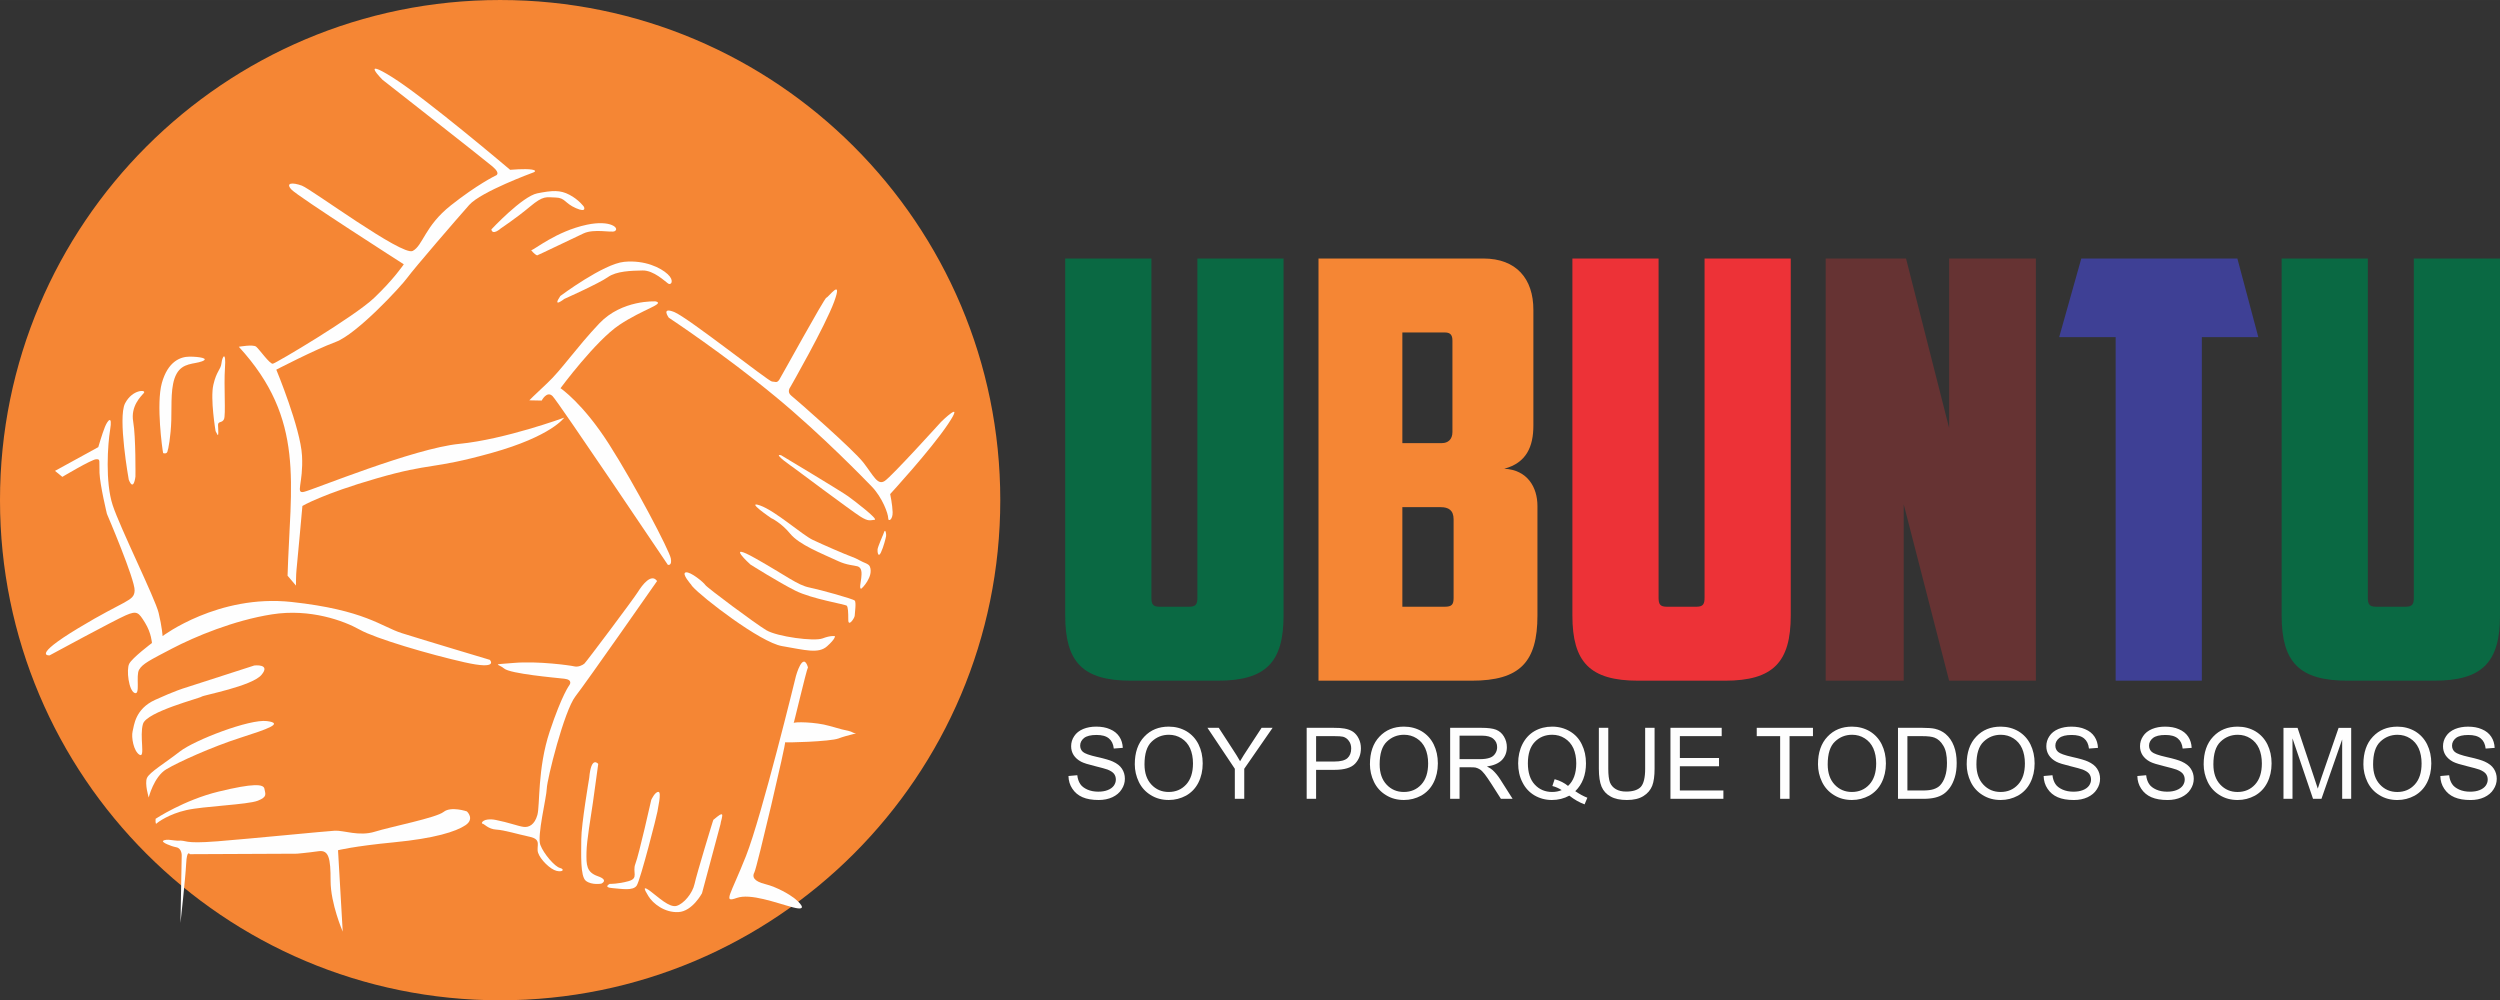 <?xml version="1.0" encoding="UTF-8"?>
<!DOCTYPE svg PUBLIC "-//W3C//DTD SVG 1.1//EN" "http://www.w3.org/Graphics/SVG/1.1/DTD/svg11.dtd">
<!-- Creator: CorelDRAW 2019 (64-Bit Versión de evaluación) -->
<svg xmlns="http://www.w3.org/2000/svg" xml:space="preserve" width="43.107mm" height="17.248mm" version="1.1" style="shape-rendering:geometricPrecision; text-rendering:geometricPrecision; image-rendering:optimizeQuality; fill-rule:evenodd; clip-rule:evenodd"
viewBox="0 0 4130.93 1652.84"
 xmlns:xlink="http://www.w3.org/1999/xlink">
 <rect x="0" y="0" width="4130.93" height="1652.84" fill="#333333" stroke="none"/>
 <defs>
  <style type="text/css">
   <![CDATA[
    .fil1 {fill:#FEFEFE}
    .fil0 {fill:#F58634}
    .fil7 {fill:#FEFEFE;fill-rule:nonzero}
    .fil3 {fill:#F58634;fill-rule:nonzero}
    .fil4 {fill:#ED3237;fill-rule:nonzero}
    .fil2 {fill:#0A6943;fill-rule:nonzero}
    .fil6 {fill:#3E4095;fill-rule:nonzero}
    .fil5 {fill:#663333;fill-rule:nonzero}
   ]]>
  </style>
 </defs>
 <g id="Capa_x0020_1">
  <g id="_3044144113232">
   <path class="fil0" d="M826.41 0c456.42,0 826.42,370 826.42,826.42 0,456.41 -370,826.42 -826.42,826.42 -456.41,0 -826.41,-370.01 -826.41,-826.42 0,-456.42 370,-826.42 826.41,-826.42z"/>
   <path class="fil1" d="M212.76 792.61c0,0 -18.39,-102.37 -6.13,-126.07 12.26,-23.71 35.96,-22.88 31.06,-17.16 -4.91,5.72 -22.07,21.66 -17.58,47.41 4.5,25.74 3.68,90.72 3.68,90.72 0,0 -2.86,25.75 -11.03,5.11z"/>
   <path class="fil1" d="M269.57 748.68c-1.23,-5.32 -11.85,-81.33 -2.05,-116.07 9.81,-34.74 29.84,-43.31 45.78,-43.31 15.94,0 33.51,2.86 20.43,7.76 -13.08,4.91 -31.87,2.04 -42.1,20.84 -10.22,18.8 -7.76,49.45 -8.58,76.42 -0.81,26.98 -4.91,48.22 -6.54,52.31 -1.64,4.08 -6.95,2.04 -6.95,2.04z"/>
   <path class="fil1" d="M356.21 712.31c0,0 -9,-53.13 -3.68,-76.42 5.31,-23.3 12.26,-24.93 13.48,-35.96 1.23,-11.03 7.77,-21.25 5.72,8.17 -2.04,29.43 1.64,77.65 -1.63,84.6 -3.27,6.95 -10.22,2.45 -9.81,10.22 0.41,7.77 1.07,19.21 -1.12,15.07 -2.19,-4.14 -2.96,-5.67 -2.96,-5.67z"/>
   <path class="fil1" d="M90.87 778.06l71.52 -39.23c0,0 6.54,-22.48 11.04,-33.51 4.49,-11.04 12.67,-20.43 8.58,4.49 -4.08,24.93 -8.17,87.05 4.09,124.64 12.26,37.6 70.29,154.49 76.01,178.18 5.72,23.71 6.54,38.42 6.54,38.42 0,0 91.96,-69.48 212.92,-56.4 120.97,13.08 148.77,40.87 182.28,51.5 33.51,10.62 145.49,44.13 145.49,44.13 0,0 16.35,17.16 -41.69,4.09 -58.03,-13.08 -147.13,-39.23 -173.28,-53.95 -26.15,-14.71 -81.73,-35.14 -144.67,-25.34 -62.94,9.81 -127.51,36.79 -165.1,56.41 -37.6,19.62 -49.05,25.34 -54.77,35.14 -5.72,9.81 2.45,42.51 -7.36,38.42 -9.8,-4.08 -13.9,-38.42 -8.99,-48.22 4.91,-9.81 37.6,-34.34 37.6,-34.34 0,0 -0.82,-16.34 -11.44,-33.51 -10.63,-17.16 -13.08,-20.43 -31.88,-12.26 -18.8,8.17 -125.87,66.21 -125.87,66.21 0,0 -31.06,2.45 47.41,-44.95 78.46,-47.41 92.36,-44.14 93.17,-62.13 0.82,-17.98 -45.77,-126.69 -45.77,-126.69 0,0 -11.45,-47.41 -12.27,-67.85 -0.81,-20.43 2.04,-22.88 -5.62,-22.47 -7.67,0.41 -55.79,29.11 -55.79,29.11l-12.15 -9.91z"/>
   <path class="fil1" d="M394.62 573c0,0 23.5,-4.29 28.6,-0.2 5.11,4.08 22.47,29.02 27.59,28.19 5.11,-0.81 134.66,-77.64 167.36,-108.71 32.69,-31.06 49.04,-55.58 49.04,-55.58 0,0 -174.91,-111.98 -185.53,-123.42 -10.63,-11.44 1.63,-12.26 17.16,-6.54 15.53,5.72 165.93,116.88 183.09,107.88 17.16,-8.99 19.62,-40.86 62.93,-75.2 43.32,-34.33 73.57,-49.04 73.57,-49.04 0,0 10.63,-2.45 -4.91,-15.53 -15.53,-13.07 -181.45,-143.03 -181.45,-143.03 0,0 -38.42,-38.42 16.35,-4.09 54.76,34.34 194.53,152.85 194.53,152.85 0,0 24.93,-2.24 35.75,-0.4 10.83,1.84 2.25,4.9 2.25,4.9 0,0 -86.03,31.47 -105.64,53.54 -19.62,22.07 -91.55,105.44 -102.17,120.15 -10.63,14.72 -83.36,93.18 -118.51,106.26 -35.15,13.07 -98.08,45.77 -98.08,45.77 0,0 40.05,96.45 42.5,142.22 2.45,45.78 -11.44,62.94 3.27,59.67 14.72,-3.28 181.45,-71.93 256.65,-79.29 75.2,-7.36 173.29,-43.31 173.29,-43.31 0,0 -20.63,30.65 -120.35,58.44 -99.72,27.79 -98.08,15.53 -188.81,41.69 -90.72,26.15 -123.42,45.77 -123.42,45.77 0,0 -8.99,99.72 -9.8,106.26 -0.82,6.54 -0.82,25.34 -0.82,25.34l-13.9 -16.35c4.47,-151.64 30.03,-257.89 -80.53,-378.24z"/>
   <path class="fil1" d="M811.9 379.08c0,0 51.09,-54.76 76.01,-59.66 24.93,-4.91 37.6,-5.72 53.13,2.45 15.53,8.17 23.71,19.62 23.71,19.62 0,0 5.72,10.63 -13.08,2.45 -18.79,-8.17 -17.58,-17.16 -33.51,-17.58 -15.94,-0.41 -20.02,-3.68 -42.5,15.12 -22.48,18.8 -48.22,35.96 -48.22,35.96 0,0 -13.49,12.26 -15.53,1.63z"/>
   <path class="fil1" d="M877.7 413.42c4.49,0 41.31,-31.35 91.96,-42.1 39.63,-8.42 54.86,6.09 46.01,10.68 -5.41,2.82 -33.63,-4.48 -51.33,3.62 -9.59,4.39 -76.35,36.57 -76.83,36.37 -4.91,-2.04 -9.81,-8.58 -9.81,-8.58z"/>
   <path class="fil1" d="M925.92 489.02c0,0 71.11,-53.13 105.44,-56.4 34.34,-3.27 60.49,9.81 71.93,20.43 11.44,10.63 5.72,18.8 0.81,15.53 -4.9,-3.27 -23.9,-22.07 -42.29,-21.66 -18.4,0.4 -43.12,0.81 -57.42,11.03 -14.31,10.22 -71.93,35.96 -71.93,35.96 0,0 -20.84,16.35 -6.55,-4.91z"/>
   <path class="fil1" d="M1083.47 498c0,0 -55.58,-3.27 -93.17,36.38 -37.6,39.64 -62.94,77.24 -85.82,98.49 -22.88,21.25 -29.83,28.6 -29.83,28.6l20.43 0.41c0,0 8.58,-16.76 17.98,-7.36 9.4,9.4 190.44,278.72 190.44,278.72 0,0 7.36,2.45 4.91,-10.63 -2.45,-13.08 -58.85,-120.97 -102.16,-188.81 -43.32,-67.84 -80.1,-92.36 -80.1,-92.36 0,0 58.03,-78.46 97.27,-104.62 39.23,-26.16 75.92,-34.64 60.08,-38.83z"/>
   <path class="fil1" d="M1105.13 524.98c0,0 -13.48,-18.4 8.99,-9.4 22.48,8.99 156.12,114.83 161.43,114.83 5.31,0 8.17,3.28 12.26,-3.27 4.09,-6.54 74.79,-135.27 77.65,-135.27 2.87,0 27.79,-34.33 13.08,6.13 -14.71,40.46 -72.74,141.81 -72.74,141.81 0,0 -6.13,7.77 1.63,13.9 7.77,6.13 102.59,89.09 119.34,110.76 16.76,21.66 23.3,38.01 35.15,30.23 11.85,-7.76 93.17,-97.67 93.17,-97.67 0,0 40.46,-39.64 11.44,3.68 -29.01,43.31 -95.63,115.66 -95.63,115.66 0,0 3.68,17.16 4.08,29.83 0.41,12.67 -7.35,16.75 -7.35,9.8 0,-6.94 -9.4,-33.91 -27.79,-52.72 -8.75,-8.94 -80.43,-83.4 -157.9,-147.44 -85.37,-70.57 -176.81,-130.86 -176.81,-130.86z"/>
   <path class="fil1" d="M1290.67 752.2c0,0 98.9,59.26 110.75,67.84 11.85,8.59 50.67,38.42 43.73,38.83 -6.95,0.41 -9.4,3.68 -24.11,-5.72 -14.71,-9.4 -109.94,-80.52 -109.94,-80.52 0,0 -35.55,-24.31 -20.43,-20.43z"/>
   <path class="fil1" d="M1274.12 856c0,0 -43.31,-29.42 -18.39,-20.84 24.93,8.59 69.89,48.63 87.05,56.81 17.16,8.17 53.94,24.11 64.17,27.79 4.83,1.74 9.84,4.02 13.66,6.26 6.83,4 14.66,5.31 16.66,10.01 6.88,16.24 -13.36,37.17 -14.57,36.83 -5.64,-1.59 8.65,-33.08 -5.79,-37.11 -6.58,-1.84 -17.32,-1.81 -32.03,-8.62 -28.2,-13.08 -64.17,-26.98 -79.29,-45.37 -15.12,-18.39 -31.47,-25.75 -31.47,-25.75z"/>
   <path class="fil1" d="M1458.43 885.23c0,0 -7.97,18.59 -8.38,22.47 -0.41,3.88 1.02,14.71 5.51,5.32 4.49,-9.4 7.97,-23.71 8.59,-27.18 0.61,-3.48 -1.23,-12.68 -3.27,-6.75 -2.04,5.92 -2.45,6.13 -2.45,6.13z"/>
   <path class="fil1" d="M1239.84 932.69c0,0 -43.31,-39.23 8.17,-10.22 51.5,29.02 69.48,44.13 89.09,48.22 19.62,4.08 72.34,18.8 75.2,21.66 2.87,2.87 0,21.25 0,24.93 0,3.68 -10.63,19.62 -10.63,6.95 0,-12.67 -0.4,-20.84 -2.44,-23.3 -2.05,-2.45 -57.22,-11.04 -85.01,-24.93 -27.79,-13.9 -74.38,-43.31 -74.38,-43.31z"/>
   <path class="fil1" d="M1142.17 966.2c0.26,0.67 0.98,1.66 2.08,2.92 15.79,18.04 112.01,92.32 147.9,98.43 38.42,6.55 60.08,13.08 74.38,0.41 14.3,-12.67 13.07,-16.76 13.07,-16.76 0,0 -6.54,-1.63 -20.43,3.68 -13.9,5.32 -74.79,-2.86 -92.77,-13.48 -17.98,-10.63 -98.49,-70.7 -100.95,-74.79 -2.44,-4.09 -24.51,-22.48 -32.28,-20.84 -7.76,1.63 9,20.43 9,20.43z"/>
   <path class="fil1" d="M1085.76 960.06c0,0 -116.06,166.33 -134.86,190.44 -18.8,24.11 -47,137.32 -47.41,152.44 -0.41,15.11 -16.35,78.05 -10.63,93.17 5.72,15.12 24.11,35.96 32.28,38.01 8.17,2.05 5.32,7.36 -5.31,4.91 -10.63,-2.45 -26.98,-18.8 -30.66,-29.83 -3.68,-11.04 6.95,-22.07 -13.9,-26.56 -20.84,-4.49 -41.69,-11.04 -55.17,-11.85 -13.48,-0.81 -19.62,-9.4 -22.88,-9.81 -3.27,-0.4 1.23,-10.22 22.07,-6.12 20.84,4.08 36.78,10.22 45.77,11.44 8.99,1.23 18.39,-3.68 22.88,-19.62 4.49,-15.94 0,-76.84 20.44,-138.14 20.43,-61.3 32.7,-76.83 32.7,-76.83 0,0 6.12,-8.59 -8.59,-10.22 -14.71,-1.63 -89.09,-8.17 -99.31,-16.75 -10.22,-8.59 -23.3,-6.13 16.35,-9.4 39.63,-3.27 92.76,4.09 99.31,5.72 6.54,1.64 13.9,-2.04 16.75,-4.49 2.87,-2.45 81.13,-106.67 88.49,-118.52 7.35,-11.84 22.27,-31.26 31.66,-17.98z"/>
   <path class="fil1" d="M1335.06 1102.69c-2.65,4.71 -23.7,94.61 -23.7,92.16 0,-2.45 36.17,-2.04 58.65,4.49 22.47,6.55 24.11,6.55 31.46,8.17 7.36,1.64 8.17,4.09 12.27,4.09 4.08,0 -14.31,3.27 -28.2,8.58 -13.9,5.32 -90.72,7.36 -88.28,6.13 2.45,-1.23 -46.59,207.6 -50.67,214.96 -4.09,7.36 -1.64,14.71 17.98,19.62 19.62,4.91 40.06,17.16 47.41,22.88 7.36,5.72 26.16,22.89 -1.63,15.53 -27.79,-7.36 -70.29,-23.71 -93.18,-15.53 -22.88,8.17 -10.63,-3.27 15.53,-69.48 26.15,-66.2 82.56,-297.51 82.56,-297.51 0,0 11.44,-41.69 19.82,-14.11z"/>
   <path class="fil1" d="M973.59 1285.58c0,0 -13.09,76.83 -13.09,100.94 0,24.12 -2.04,61.71 7.77,69.07 9.8,7.35 25.34,4.49 25.34,4.49 0,0 13.07,-5.72 -5.72,-12.27 -18.8,-6.54 -19.21,-18.39 -18.8,-39.23 0.41,-20.84 6.95,-56.4 10.63,-82.55 3.68,-26.16 8.79,-63.76 8.79,-63.76 0,0 -11.65,-14.72 -14.91,23.3z"/>
   <path class="fil1" d="M1076.15 1321.53c0,0 -20.43,91.14 -26.15,105.44 -5.72,14.31 6.13,24.11 -11.44,29.02 -17.58,4.91 -31.06,4.49 -31.06,4.49 0,0 -11.44,5.72 4.08,6.95 15.53,1.23 34.34,4.91 40.46,-4.08 6.13,-8.99 34.34,-119.75 34.34,-122.6 0,-2.87 7.35,-31.88 1.63,-32.28 -5.72,-0.41 -11.85,13.07 -11.85,13.07z"/>
   <path class="fil1" d="M1190.59 1361.59c-0.82,2.86 -30.66,114.43 -30.66,114.43 0,0 -15.94,29.83 -38.82,31.06 -22.89,1.23 -42.1,-13.9 -49.86,-26.56 -7.77,-12.67 -9,-17.16 3.67,-7.76 12.67,9.4 31.07,27.38 42.91,24.11 11.85,-3.27 26.56,-20.84 29.84,-36.38 3.27,-15.52 31.06,-106.87 31.06,-105.84 0,0.56 10.76,-10.19 13.92,-9.09 2.64,0.91 -2.26,13.41 -2.07,16.04z"/>
   <path class="fil1" d="M304.96 1136.81l115.24 -37.19c0,0 27.79,-3.27 11.85,15.53 -15.94,18.79 -96.45,33.51 -98.9,35.96 -2.45,2.44 -90.73,24.93 -96.86,44.95 -6.12,20.02 4.09,56.81 -5.72,51.08 -9.8,-5.72 -13.9,-29.01 -11.44,-38.82 2.45,-9.8 4.09,-36.78 37.19,-51.9 33.1,-15.12 48.63,-19.62 48.63,-19.62z"/>
   <path class="fil1" d="M245.7 1317.76c0,0 8.59,-34.34 29.02,-46.59 20.43,-12.26 76.01,-37.19 121.79,-51.9 45.77,-14.71 73.15,-24.11 44.54,-27.79 -28.6,-3.68 -119.74,31.47 -143.86,50.26 -24.11,18.8 -50.26,34.34 -54.35,43.74 -4.08,9.4 2.87,32.28 2.87,32.28z"/>
   <path class="fil1" d="M257.14 1352.9c0,0 47,-31.06 104.21,-44.95 57.22,-13.9 74.38,-12.67 75.61,-4.49 1.23,8.17 5.72,13.08 -11.04,19.62 -16.75,6.55 -89.5,8.99 -118.11,15.53 -28.6,6.54 -46.59,19.62 -49.04,22.07 -2.45,2.45 -1.64,-7.77 -1.64,-7.77z"/>
   <path class="fil1" d="M358.69 1390.19c58.08,-4.65 179.82,-16.76 194.53,-17.58 14.71,-0.81 40.06,9.8 66.21,1.63 26.15,-8.17 101.35,-22.88 113.62,-32.69 12.26,-9.81 38.42,-0.82 38.42,-0.82 0,0 13.48,12.27 -2.45,22.89 -15.95,10.62 -50.67,21.66 -118.11,28.19 -67.43,6.55 -92.36,13.08 -92.36,13.08l7.76 134.46c0,0 -20.03,-46.18 -20.03,-83.78 0,-37.59 -2.87,-51.49 -20.03,-49.05 -17.16,2.45 -35.55,4.09 -35.55,4.09l-176.96 0.81c0,0 -4.91,-8.58 -6.13,15.94 -1.23,24.52 -9.4,97.68 -9.4,97.68l2.05 -111.16c0,0 0.6,-12.06 -9,-13.9 -9.6,-1.84 -24.11,-8.17 -21.86,-10.43 2.24,-2.24 8.58,-2.24 12.26,-1.63 3.68,0.61 12.06,1.23 12.06,1.23 16.23,-1.3 6.91,5.66 64.98,1.03z"/>
   <path class="fil2" d="M1760.1 1124.74m252.1 0c79.86,0 108.73,-30.79 108.73,-107.77l0 -589.83 -142.4 0 0 560.01c0,10.58 -1.93,15.39 -13.47,15.39l-49.07 0c-11.55,0 -13.46,-4.81 -13.46,-15.39l0 -560.01 -142.41 0 0 589.83c0,76.98 28.86,107.77 108.73,107.77l143.37 0z"/>
   <path class="fil2" d="M3770.1 1124.74m252.1 0c79.86,0 108.73,-30.79 108.73,-107.77l0 -589.83 -142.4 0 0 560.01c0,10.58 -1.93,15.39 -13.47,15.39l-49.07 0c-11.55,0 -13.46,-4.81 -13.46,-15.39l0 -560.01 -142.41 0 0 589.83c0,76.98 28.86,107.77 108.73,107.77l143.37 0z"/>
   <path class="fil3" d="M2178.65 1124.74m208.8 -575.4c9.62,0 12.51,4.81 12.51,13.47l0 151.07c0,12.51 -7.7,18.28 -17.32,18.28l-65.43 0 0 -182.82 70.24 0zm14.43 438.76c0,10.59 -2.88,14.43 -14.43,14.43l-70.24 0 0 -164.53 63.51 0c12.51,0 21.17,4.81 21.17,20.2l0 129.9zm131.82 -476.29c0,-50.99 -27.91,-84.67 -82.75,-84.67l-272.31 0 0 697.6 253.06 0c79.86,0 108.73,-30.79 108.73,-107.77l0 -180.89c0,-30.79 -16.35,-59.66 -54.84,-61.58 36.57,-9.62 48.12,-36.57 48.12,-71.21l0 -191.48z"/>
   <path class="fil4" d="M2598.15 1124.74m252.1 0c79.86,0 108.73,-30.79 108.73,-107.77l0 -589.83 -142.4 0 0 560.01c0,10.58 -1.93,15.39 -13.47,15.39l-49.07 0c-11.55,0 -13.46,-4.81 -13.46,-15.39l0 -560.01 -142.41 0 0 589.83c0,76.98 28.86,107.77 108.73,107.77l143.37 0z"/>
   <path class="fil5" d="M3016.69 1124.74m0 0l128.94 0 0 -291.55 75.05 291.55 143.36 0 0 -697.6 -143.36 0 0 280 -71.21 -280 -132.78 0 0 697.6z"/>
   <path class="fil6" d="M3402.52 1124.74m36.57 -697.6l-36.57 129.91 93.34 0 0 567.69 142.4 0 0 -567.69 93.33 0 -34.63 -129.91 -257.87 0z"/>
   <path class="fil7" d="M1765.48 1319.91m0 -37.68l14.59 -1.31c0.65,5.9 2.29,10.65 4.92,14.59 2.45,3.77 6.39,6.72 11.8,9.17 5.24,2.29 11.3,3.44 17.85,3.44 6.07,0 11.14,-0.81 15.73,-2.62 4.59,-1.8 7.87,-4.26 10.16,-7.38 2.13,-3.11 3.28,-6.38 3.28,-9.99 0,-3.6 -0.98,-6.88 -3.11,-9.66 -2.13,-2.63 -5.73,-4.92 -10.65,-6.88 -3.11,-1.15 -10.16,-3.11 -20.8,-5.74 -10.81,-2.62 -18.35,-4.91 -22.77,-7.21 -5.58,-2.94 -9.67,-6.72 -12.46,-10.97 -2.78,-4.43 -4.09,-9.34 -4.09,-14.59 0,-6.06 1.64,-11.62 5.08,-16.7 3.28,-5.08 8.19,-9.02 14.75,-11.8 6.38,-2.63 13.59,-3.94 21.46,-3.94 8.68,0 16.39,1.31 22.93,4.26 6.72,2.79 11.8,6.88 15.4,12.29 3.61,5.4 5.41,11.63 5.74,18.51l-14.91 1.15c-0.81,-7.38 -3.44,-12.95 -8.03,-16.71 -4.74,-3.94 -11.46,-5.74 -20.48,-5.74 -9.5,0 -16.21,1.64 -20.64,5.08 -4.25,3.44 -6.38,7.7 -6.38,12.46 0,4.25 1.48,7.7 4.58,10.48 2.95,2.62 10.82,5.57 23.43,8.36 12.61,2.78 21.29,5.4 25.88,7.53 6.88,3.11 11.96,7.04 15.07,11.8 3.28,4.92 4.92,10.48 4.92,16.71 0,6.22 -1.8,12.12 -5.4,17.53 -3.44,5.57 -8.68,9.83 -15.24,12.94 -6.72,3.11 -14.26,4.59 -22.61,4.59 -10.66,0 -19.5,-1.48 -26.71,-4.59 -7.21,-3.1 -12.77,-7.86 -16.88,-14.09 -4.09,-6.06 -6.23,-13.1 -6.39,-20.97zm109.61 37.68m0 -57.17c0,-19.34 5.24,-34.58 15.73,-45.55 10.48,-11.14 23.92,-16.55 40.46,-16.55 10.82,0 20.64,2.63 29.32,7.7 8.69,5.24 15.24,12.45 19.83,21.63 4.59,9.33 6.88,19.82 6.88,31.45 0,11.96 -2.45,22.61 -7.21,31.95 -4.75,9.33 -11.63,16.38 -20.32,21.29 -8.85,4.75 -18.35,7.21 -28.51,7.21 -11.14,0 -20.97,-2.62 -29.65,-8.03 -8.68,-5.24 -15.4,-12.61 -19.82,-21.78 -4.43,-9.18 -6.72,-19 -6.72,-29.32zm16.05 0.33c0,14.09 3.77,25.23 11.47,33.42 7.53,8.03 17.04,12.12 28.5,12.12 11.63,0 21.3,-4.09 28.83,-12.29 7.54,-8.19 11.31,-19.82 11.31,-34.89 0,-9.51 -1.64,-17.86 -4.75,-24.91 -3.28,-7.21 -8.03,-12.61 -14.25,-16.54 -6.23,-3.94 -13.11,-5.9 -20.81,-5.9 -10.97,0 -20.47,3.77 -28.34,11.31 -8.03,7.53 -11.96,20.15 -11.96,37.68zm104.02 56.85m45.22 0l0 -49.64 -45.22 -67.66 18.68 0 23.1 35.54c4.42,6.55 8.36,13.11 12.12,19.66 3.44,-6.07 7.86,-12.95 12.94,-20.64l22.61 -34.57 18.19 0 -46.85 67.66 0 49.64 -15.56 0z"/>
   <path class="fil7" d="M2159.12 1319.91m0 0l0 -117.29 44.23 0c7.87,0 13.76,0.33 17.86,1.14 5.89,0.99 10.65,2.79 14.58,5.4 3.93,2.79 7.04,6.55 9.34,11.31 2.45,4.92 3.6,10.16 3.6,16.05 0,9.83 -3.11,18.35 -9.51,25.23 -6.39,6.88 -17.85,10.32 -34.4,10.32l-30.15 0 0 47.84 -15.56 0zm15.56 -61.6l30.31 0c9.99,0 17.2,-1.8 21.47,-5.57 4.09,-3.77 6.22,-9.01 6.22,-15.89 0,-4.75 -1.14,-9.02 -3.77,-12.46 -2.45,-3.6 -5.73,-5.89 -9.67,-7.04 -2.62,-0.65 -7.53,-0.98 -14.58,-0.98l-29.98 0 0 41.93zm88.97 61.6m0 -57.17c0,-19.34 5.24,-34.58 15.73,-45.55 10.48,-11.14 23.92,-16.55 40.46,-16.55 10.82,0 20.64,2.63 29.32,7.7 8.69,5.24 15.24,12.45 19.83,21.63 4.59,9.33 6.88,19.82 6.88,31.45 0,11.96 -2.45,22.61 -7.21,31.95 -4.75,9.33 -11.63,16.38 -20.32,21.29 -8.85,4.75 -18.35,7.21 -28.51,7.21 -11.14,0 -20.97,-2.62 -29.65,-8.03 -8.68,-5.24 -15.4,-12.61 -19.82,-21.78 -4.43,-9.18 -6.72,-19 -6.72,-29.32zm16.05 0.33c0,14.09 3.77,25.23 11.47,33.42 7.53,8.03 17.04,12.12 28.5,12.12 11.63,0 21.3,-4.09 28.83,-12.29 7.54,-8.19 11.31,-19.82 11.31,-34.89 0,-9.51 -1.64,-17.86 -4.75,-24.91 -3.28,-7.21 -8.03,-12.61 -14.25,-16.54 -6.23,-3.94 -13.11,-5.9 -20.81,-5.9 -10.97,0 -20.47,3.77 -28.34,11.31 -8.03,7.53 -11.96,20.15 -11.96,37.68zm116.48 56.85m0 0l0 -117.29 51.93 0c10.48,0 18.51,0.98 23.92,3.1 5.4,2.14 9.83,5.9 12.94,11.14 3.28,5.4 4.92,11.3 4.92,17.69 0,8.36 -2.62,15.4 -8.02,21.14 -5.41,5.57 -13.76,9.17 -24.91,10.81 4.09,1.96 7.21,3.93 9.33,5.89 4.43,4.1 8.85,9.34 12.78,15.56l20.32 31.95 -19.33 0 -15.57 -24.41c-4.58,-7.04 -8.18,-12.46 -11.14,-16.22 -2.95,-3.77 -5.57,-6.38 -7.87,-7.86 -2.29,-1.48 -4.74,-2.46 -7.21,-3.11 -1.64,-0.33 -4.59,-0.49 -8.52,-0.49l-18.02 0 0 52.09 -15.56 0zm15.56 -65.53l33.25 0c7.21,0 12.61,-0.82 16.71,-2.3 3.93,-1.3 7.04,-3.77 9.01,-7.04 2.13,-3.11 3.11,-6.72 3.11,-10.48 0,-5.57 -1.96,-10.16 -6.07,-13.6 -3.93,-3.6 -10.32,-5.4 -19,-5.4l-37.02 0 0 38.83zm96.82 65.53m94.36 -12.61c7.21,4.92 13.92,8.52 19.99,10.81l-4.59 10.97c-8.52,-3.1 -16.88,-7.86 -25.23,-14.41 -8.68,4.75 -18.34,7.21 -28.83,7.21 -10.49,0 -20.15,-2.62 -28.83,-7.7 -8.52,-5.08 -15.24,-12.29 -19.83,-21.63 -4.75,-9.17 -7.04,-19.65 -7.04,-31.29 0,-11.47 2.29,-22.12 7.04,-31.62 4.75,-9.33 11.31,-16.54 19.99,-21.62 8.68,-4.92 18.35,-7.38 29.16,-7.38 10.81,0 20.48,2.63 29.16,7.7 8.68,5.08 15.4,12.29 19.82,21.63 4.59,9.17 6.89,19.65 6.89,31.29 0,9.66 -1.48,18.18 -4.43,25.88 -2.95,7.7 -7.37,14.41 -13.27,20.15zm-34.08 -19.83c8.85,2.46 16.22,6.23 22.12,11.14 9.01,-8.19 13.6,-20.64 13.6,-37.35 0,-9.51 -1.64,-17.7 -4.75,-24.91 -3.28,-7.04 -8.02,-12.45 -14.25,-16.38 -6.06,-3.94 -13.11,-5.9 -20.8,-5.9 -11.47,0 -21.13,3.94 -28.67,11.8 -7.7,8.03 -11.47,19.83 -11.47,35.39 0,15.24 3.78,27.03 11.31,35.05 7.53,8.19 17.2,12.29 28.83,12.29 5.57,0 10.81,-0.98 15.73,-3.1 -4.92,-3.11 -9.99,-5.41 -15.4,-6.72l3.77 -11.31zm73.07 32.44m76.5 -117.29l15.56 0 0 67.66c0,11.8 -1.3,21.29 -3.93,28.17 -2.79,6.88 -7.53,12.62 -14.41,16.88 -7.05,4.43 -16.06,6.55 -27.36,6.55 -10.98,0 -19.99,-1.8 -26.87,-5.73 -7.04,-3.77 -11.96,-9.18 -15.07,-16.39 -2.95,-7.21 -4.42,-17.04 -4.42,-29.49l0 -67.66 15.56 0 0 67.66c0,10.16 0.98,17.69 2.78,22.61 1.96,4.75 5.24,8.52 9.83,11.14 4.59,2.62 10.16,3.93 16.88,3.93 11.3,0 19.33,-2.63 24.24,-7.7 4.75,-5.25 7.21,-15.24 7.21,-29.98l0 -67.66zm41.78 117.29m0 0l0 -117.29 84.69 0 0 13.76 -69.13 0 0 36.04 64.7 0 0 13.76 -64.7 0 0 39.97 71.92 0 0 13.76 -87.48 0z"/>
   <path class="fil7" d="M2902.79 1319.91m38.67 0l0 -103.53 -38.67 0 0 -13.76 92.89 0 0 13.76 -38.66 0 0 103.53 -15.56 0z"/>
   <path class="fil7" d="M3003.99 1319.91m0 -57.17c0,-19.34 5.24,-34.58 15.73,-45.55 10.48,-11.14 23.92,-16.55 40.46,-16.55 10.82,0 20.64,2.63 29.32,7.7 8.69,5.24 15.24,12.45 19.83,21.63 4.59,9.33 6.88,19.82 6.88,31.45 0,11.96 -2.45,22.61 -7.21,31.95 -4.75,9.33 -11.63,16.38 -20.32,21.29 -8.85,4.75 -18.35,7.21 -28.51,7.21 -11.14,0 -20.97,-2.62 -29.65,-8.03 -8.68,-5.24 -15.4,-12.61 -19.82,-21.78 -4.43,-9.18 -6.72,-19 -6.72,-29.32zm16.05 0.33c0,14.09 3.77,25.23 11.47,33.42 7.53,8.03 17.04,12.12 28.5,12.12 11.63,0 21.3,-4.09 28.83,-12.29 7.54,-8.19 11.31,-19.82 11.31,-34.89 0,-9.51 -1.64,-17.86 -4.75,-24.91 -3.28,-7.21 -8.03,-12.61 -14.25,-16.54 -6.23,-3.94 -13.11,-5.9 -20.81,-5.9 -10.97,0 -20.47,3.77 -28.34,11.31 -8.03,7.53 -11.96,20.15 -11.96,37.68zm116.14 56.85m0 0l0 -117.29 40.47 0c9.01,0 16.05,0.49 20.8,1.63 6.72,1.64 12.45,4.43 17.2,8.36 6.23,5.24 10.81,11.96 13.92,20.15 3.11,8.03 4.59,17.36 4.59,27.85 0,8.85 -0.99,16.88 -3.11,23.76 -2.13,6.88 -4.75,12.46 -8.03,17.04 -3.27,4.43 -6.71,8.03 -10.65,10.65 -3.93,2.63 -8.52,4.59 -13.92,5.9 -5.57,1.31 -11.8,1.96 -19,1.96l-42.27 0zm15.56 -13.76l25.07 0c7.7,0 13.76,-0.65 18.19,-2.13 4.42,-1.48 7.86,-3.44 10.48,-6.07 3.6,-3.77 6.55,-8.68 8.52,-14.91 2.13,-6.22 3.11,-13.76 3.11,-22.61 0,-12.29 -1.97,-21.78 -6.07,-28.34 -3.93,-6.72 -8.85,-11.14 -14.58,-13.27 -4.26,-1.64 -10.82,-2.45 -20.15,-2.45l-24.58 0 0 89.77zm97.98 13.76m0 -57.17c0,-19.34 5.24,-34.58 15.73,-45.55 10.48,-11.14 23.92,-16.55 40.46,-16.55 10.82,0 20.64,2.63 29.32,7.7 8.69,5.24 15.24,12.45 19.83,21.63 4.59,9.33 6.88,19.82 6.88,31.45 0,11.96 -2.45,22.61 -7.21,31.95 -4.75,9.33 -11.63,16.38 -20.32,21.29 -8.85,4.75 -18.35,7.21 -28.51,7.21 -11.14,0 -20.97,-2.62 -29.65,-8.03 -8.68,-5.24 -15.4,-12.61 -19.82,-21.78 -4.43,-9.18 -6.72,-19 -6.72,-29.32zm16.05 0.33c0,14.09 3.77,25.23 11.47,33.42 7.53,8.03 17.04,12.12 28.5,12.12 11.63,0 21.3,-4.09 28.83,-12.29 7.54,-8.19 11.31,-19.82 11.31,-34.89 0,-9.51 -1.64,-17.86 -4.75,-24.91 -3.28,-7.21 -8.03,-12.61 -14.25,-16.54 -6.23,-3.94 -13.11,-5.9 -20.81,-5.9 -10.97,0 -20.47,3.77 -28.34,11.31 -8.03,7.53 -11.96,20.15 -11.96,37.68zm111.07 56.85m0 -37.68l14.59 -1.31c0.65,5.9 2.29,10.65 4.92,14.59 2.45,3.77 6.39,6.72 11.8,9.17 5.24,2.29 11.3,3.44 17.85,3.44 6.07,0 11.14,-0.81 15.73,-2.62 4.59,-1.8 7.87,-4.26 10.16,-7.38 2.13,-3.11 3.28,-6.38 3.28,-9.99 0,-3.6 -0.98,-6.88 -3.11,-9.66 -2.13,-2.63 -5.73,-4.92 -10.65,-6.88 -3.11,-1.15 -10.16,-3.11 -20.8,-5.74 -10.81,-2.62 -18.35,-4.91 -22.77,-7.21 -5.58,-2.94 -9.67,-6.72 -12.46,-10.97 -2.78,-4.43 -4.09,-9.34 -4.09,-14.59 0,-6.06 1.64,-11.62 5.08,-16.7 3.28,-5.08 8.19,-9.02 14.75,-11.8 6.38,-2.63 13.59,-3.94 21.46,-3.94 8.68,0 16.39,1.31 22.93,4.26 6.72,2.79 11.8,6.88 15.4,12.29 3.61,5.4 5.41,11.63 5.74,18.51l-14.91 1.15c-0.81,-7.38 -3.44,-12.95 -8.03,-16.71 -4.74,-3.94 -11.46,-5.74 -20.48,-5.74 -9.5,0 -16.21,1.64 -20.64,5.08 -4.25,3.44 -6.38,7.7 -6.38,12.46 0,4.25 1.48,7.7 4.58,10.48 2.95,2.62 10.82,5.57 23.43,8.36 12.61,2.78 21.29,5.4 25.88,7.53 6.88,3.11 11.96,7.04 15.07,11.8 3.28,4.92 4.92,10.48 4.92,16.71 0,6.22 -1.8,12.12 -5.4,17.53 -3.44,5.57 -8.68,9.83 -15.24,12.94 -6.72,3.11 -14.26,4.59 -22.61,4.59 -10.66,0 -19.5,-1.48 -26.71,-4.59 -7.21,-3.1 -12.77,-7.86 -16.88,-14.09 -4.09,-6.06 -6.23,-13.1 -6.39,-20.97zm154.82 37.68m0 -37.68l14.59 -1.31c0.65,5.9 2.29,10.65 4.92,14.59 2.45,3.77 6.39,6.72 11.8,9.17 5.24,2.29 11.3,3.44 17.85,3.44 6.07,0 11.14,-0.81 15.73,-2.62 4.59,-1.8 7.87,-4.26 10.16,-7.38 2.13,-3.11 3.28,-6.38 3.28,-9.99 0,-3.6 -0.98,-6.88 -3.11,-9.66 -2.13,-2.63 -5.73,-4.92 -10.65,-6.88 -3.11,-1.15 -10.16,-3.11 -20.8,-5.74 -10.81,-2.62 -18.35,-4.91 -22.77,-7.21 -5.58,-2.94 -9.67,-6.72 -12.46,-10.97 -2.78,-4.43 -4.09,-9.34 -4.09,-14.59 0,-6.06 1.64,-11.62 5.08,-16.7 3.28,-5.08 8.19,-9.02 14.75,-11.8 6.38,-2.63 13.59,-3.94 21.46,-3.94 8.68,0 16.39,1.31 22.93,4.26 6.72,2.79 11.8,6.88 15.4,12.29 3.61,5.4 5.41,11.63 5.74,18.51l-14.91 1.15c-0.81,-7.38 -3.44,-12.95 -8.03,-16.71 -4.74,-3.94 -11.46,-5.74 -20.48,-5.74 -9.5,0 -16.21,1.64 -20.64,5.08 -4.25,3.44 -6.38,7.7 -6.38,12.46 0,4.25 1.48,7.7 4.58,10.48 2.95,2.62 10.82,5.57 23.43,8.36 12.61,2.78 21.29,5.4 25.88,7.53 6.88,3.11 11.96,7.04 15.07,11.8 3.28,4.92 4.92,10.48 4.92,16.71 0,6.22 -1.8,12.12 -5.4,17.53 -3.44,5.57 -8.68,9.83 -15.24,12.94 -6.72,3.11 -14.26,4.59 -22.61,4.59 -10.66,0 -19.5,-1.48 -26.71,-4.59 -7.21,-3.1 -12.77,-7.86 -16.88,-14.09 -4.09,-6.06 -6.23,-13.1 -6.39,-20.97zm109.61 37.68m0 -57.17c0,-19.34 5.24,-34.58 15.73,-45.55 10.48,-11.14 23.92,-16.55 40.46,-16.55 10.82,0 20.64,2.63 29.32,7.7 8.69,5.24 15.24,12.45 19.83,21.63 4.59,9.33 6.88,19.82 6.88,31.45 0,11.96 -2.45,22.61 -7.21,31.95 -4.75,9.33 -11.63,16.38 -20.32,21.29 -8.85,4.75 -18.35,7.21 -28.51,7.21 -11.14,0 -20.97,-2.62 -29.65,-8.03 -8.68,-5.24 -15.4,-12.61 -19.82,-21.78 -4.43,-9.18 -6.72,-19 -6.72,-29.32zm16.05 0.33c0,14.09 3.77,25.23 11.47,33.42 7.53,8.03 17.04,12.12 28.5,12.12 11.63,0 21.3,-4.09 28.83,-12.29 7.54,-8.19 11.31,-19.82 11.31,-34.89 0,-9.51 -1.64,-17.86 -4.75,-24.91 -3.28,-7.21 -8.03,-12.61 -14.25,-16.54 -6.23,-3.94 -13.11,-5.9 -20.81,-5.9 -10.97,0 -20.47,3.77 -28.34,11.31 -8.03,7.53 -11.96,20.15 -11.96,37.68zm115.82 56.85m0 0l0 -117.29 23.27 0 27.69 83.06c2.62,7.7 4.42,13.44 5.73,17.36 1.31,-4.25 3.44,-10.65 6.23,-18.84l28.17 -81.58 20.8 0 0 117.29 -14.9 0 0 -98.13 -34.24 98.13 -13.92 0 -33.91 -99.93 0 99.93 -14.91 0zm132.05 0m0 -57.17c0,-19.34 5.24,-34.58 15.73,-45.55 10.48,-11.14 23.92,-16.55 40.46,-16.55 10.82,0 20.64,2.63 29.32,7.7 8.69,5.24 15.24,12.45 19.83,21.63 4.59,9.33 6.88,19.82 6.88,31.45 0,11.96 -2.45,22.61 -7.21,31.95 -4.75,9.33 -11.63,16.38 -20.32,21.29 -8.85,4.75 -18.35,7.21 -28.51,7.21 -11.14,0 -20.97,-2.62 -29.65,-8.03 -8.68,-5.24 -15.4,-12.61 -19.82,-21.78 -4.43,-9.18 -6.72,-19 -6.72,-29.32zm16.05 0.33c0,14.09 3.77,25.23 11.47,33.42 7.53,8.03 17.04,12.12 28.5,12.12 11.63,0 21.3,-4.09 28.83,-12.29 7.54,-8.19 11.31,-19.82 11.31,-34.89 0,-9.51 -1.64,-17.86 -4.75,-24.91 -3.28,-7.21 -8.03,-12.61 -14.25,-16.54 -6.23,-3.94 -13.11,-5.9 -20.81,-5.9 -10.97,0 -20.47,3.77 -28.34,11.31 -8.03,7.53 -11.96,20.15 -11.96,37.68zm111.07 56.85m0 -37.68l14.59 -1.31c0.65,5.9 2.29,10.65 4.92,14.59 2.45,3.77 6.39,6.72 11.8,9.17 5.24,2.29 11.3,3.44 17.85,3.44 6.07,0 11.14,-0.81 15.73,-2.62 4.59,-1.8 7.87,-4.26 10.16,-7.38 2.13,-3.11 3.28,-6.38 3.28,-9.99 0,-3.6 -0.98,-6.88 -3.11,-9.66 -2.13,-2.63 -5.73,-4.92 -10.65,-6.88 -3.11,-1.15 -10.16,-3.11 -20.8,-5.74 -10.81,-2.62 -18.35,-4.91 -22.77,-7.21 -5.58,-2.94 -9.67,-6.72 -12.46,-10.97 -2.78,-4.43 -4.09,-9.34 -4.09,-14.59 0,-6.06 1.64,-11.62 5.08,-16.7 3.28,-5.08 8.19,-9.02 14.75,-11.8 6.38,-2.63 13.59,-3.94 21.46,-3.94 8.68,0 16.39,1.31 22.93,4.26 6.72,2.79 11.8,6.88 15.4,12.29 3.61,5.4 5.41,11.63 5.74,18.51l-14.91 1.15c-0.81,-7.38 -3.44,-12.95 -8.03,-16.71 -4.74,-3.94 -11.46,-5.74 -20.48,-5.74 -9.5,0 -16.21,1.64 -20.64,5.08 -4.25,3.44 -6.38,7.7 -6.38,12.46 0,4.25 1.48,7.7 4.58,10.48 2.95,2.62 10.82,5.57 23.43,8.36 12.61,2.78 21.29,5.4 25.88,7.53 6.88,3.11 11.96,7.04 15.07,11.8 3.28,4.92 4.92,10.48 4.92,16.71 0,6.22 -1.8,12.12 -5.4,17.53 -3.44,5.57 -8.68,9.83 -15.24,12.94 -6.72,3.11 -14.26,4.59 -22.61,4.59 -10.66,0 -19.5,-1.48 -26.71,-4.59 -7.21,-3.1 -12.77,-7.86 -16.88,-14.09 -4.09,-6.06 -6.23,-13.1 -6.39,-20.97z"/>
  </g>
 </g>
</svg>
